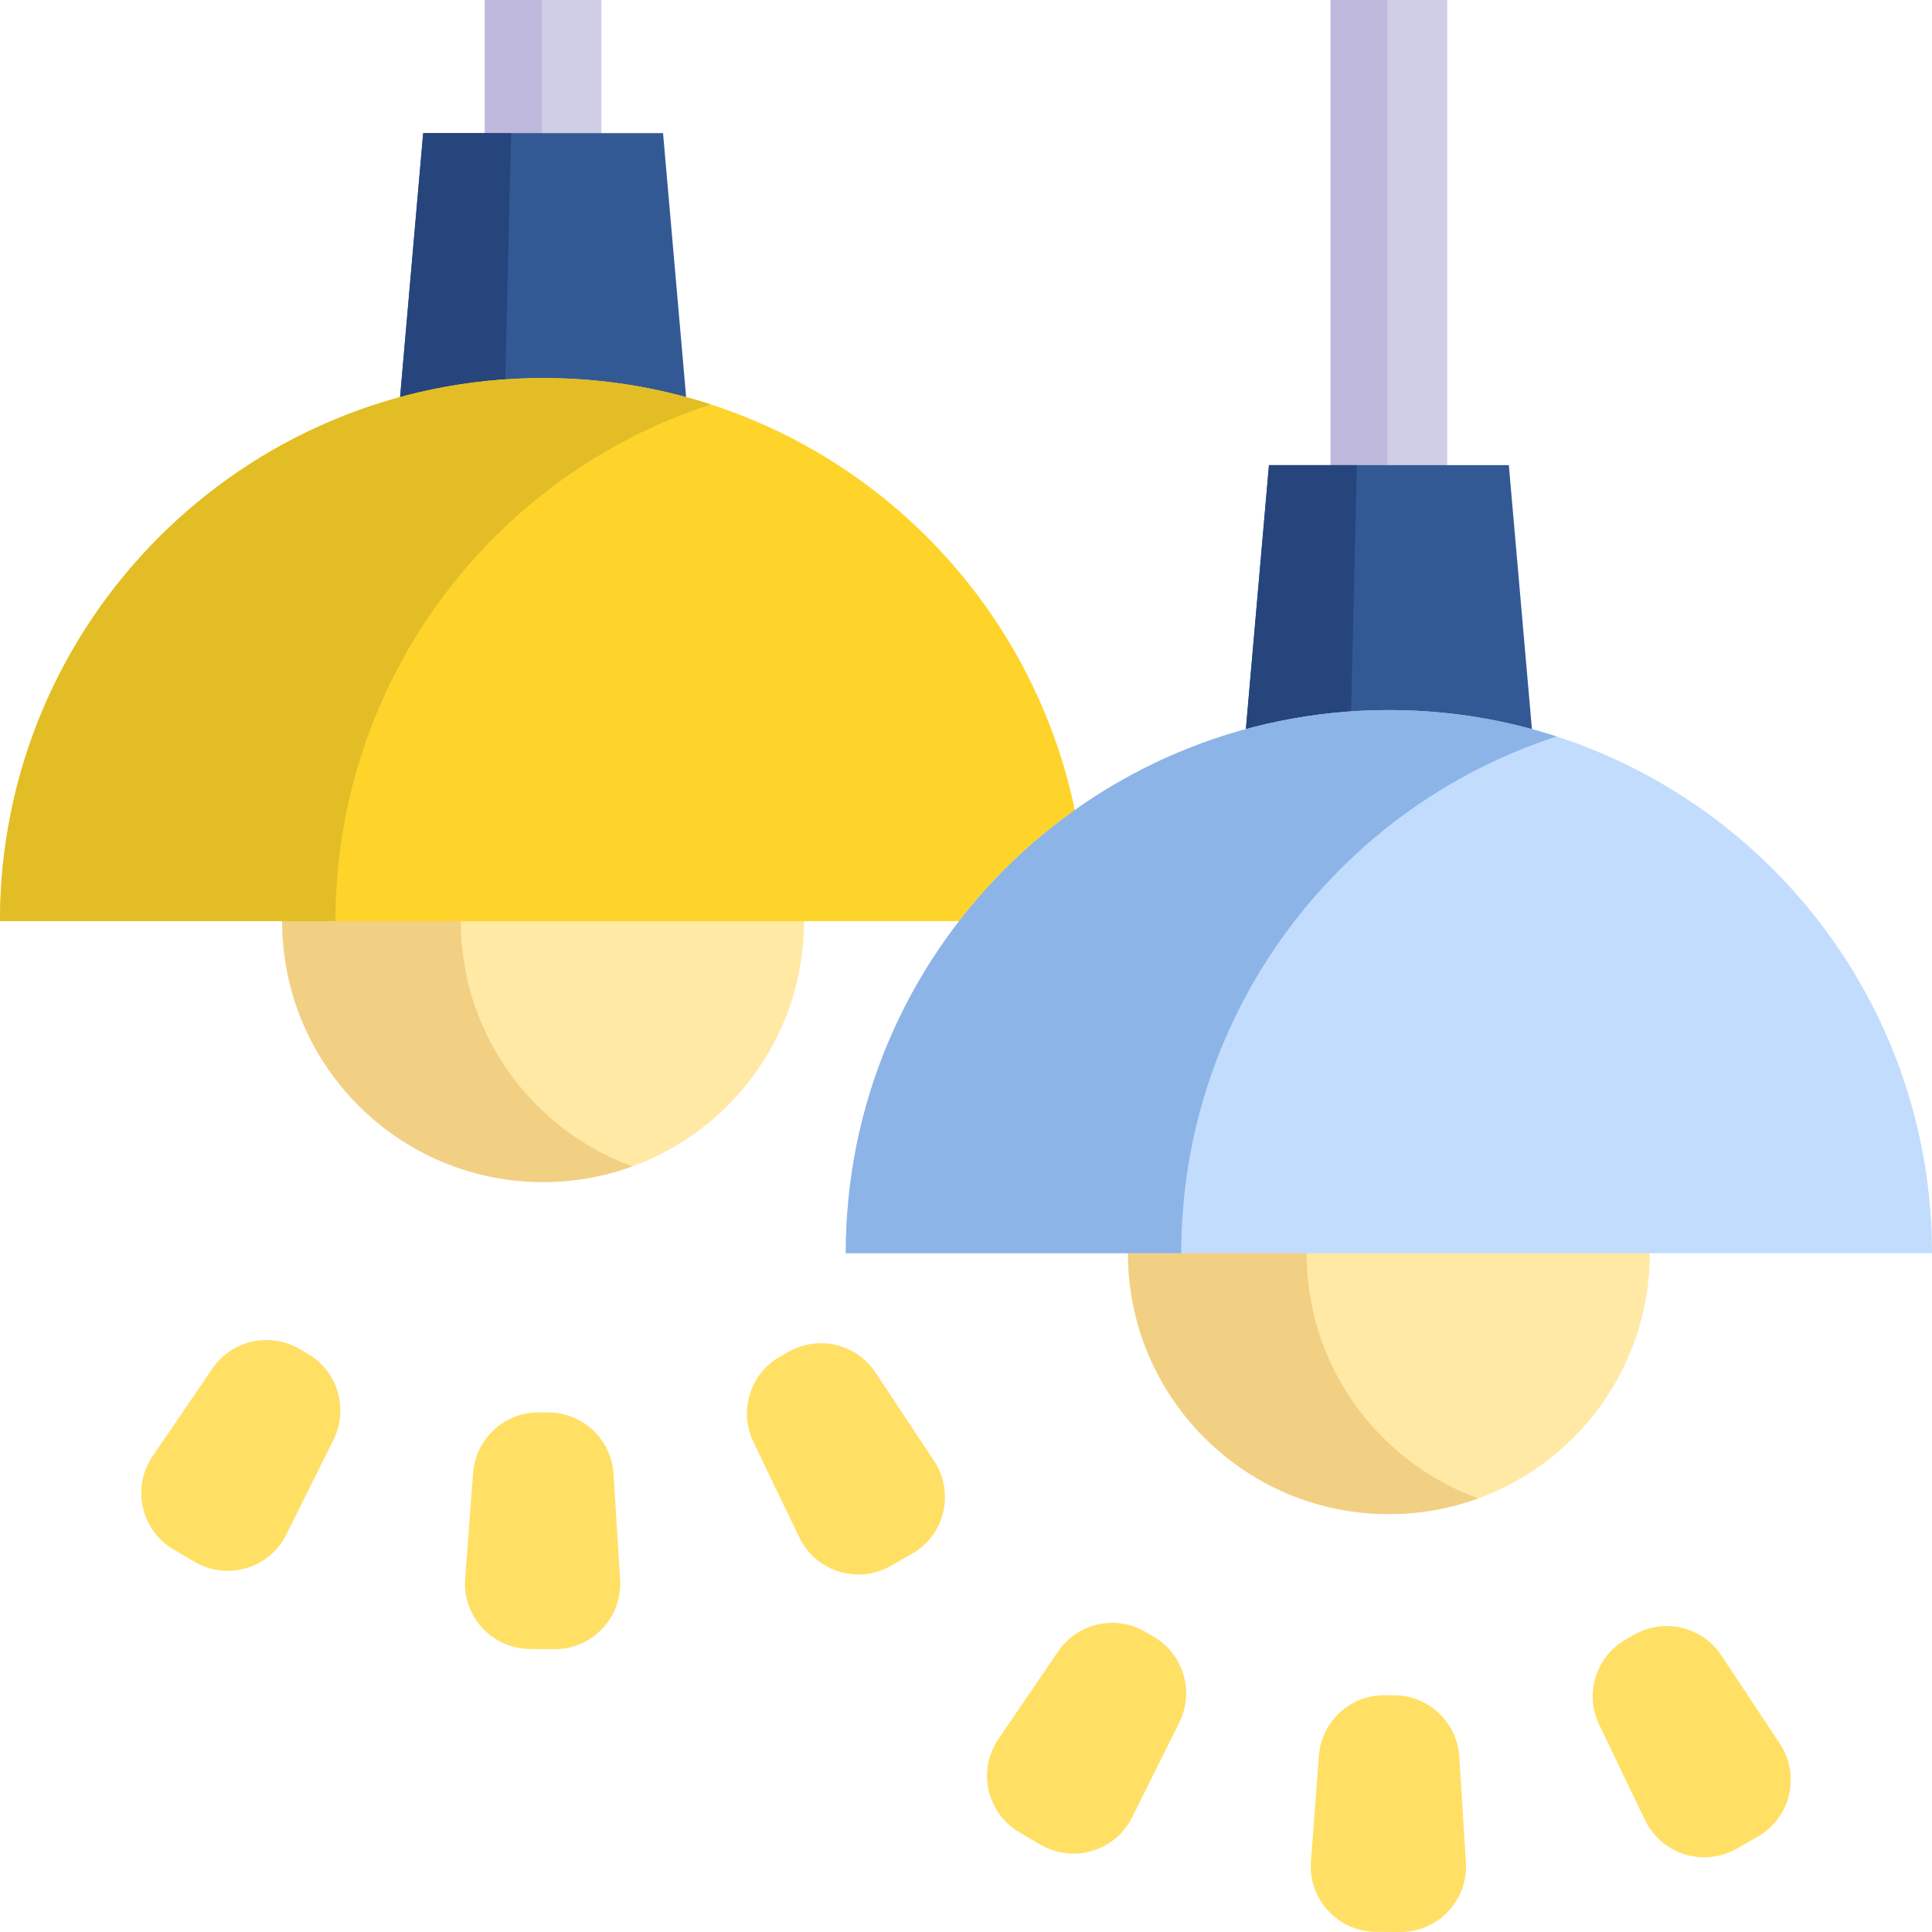 <svg xmlns="http://www.w3.org/2000/svg" width="512" height="512" viewBox="0 0 512 512"><path d="M208.967 358.236l-2.249 1.279c-7.933 4.511-11.018 14.394-7.061 22.617l12.173 25.293c4.36 9.06 15.481 12.532 24.222 7.562l5.589-3.178c8.74-4.97 11.443-16.303 5.887-24.682l-15.513-23.394c-5.044-7.606-15.115-10.008-23.048-5.497zm-63.582 16.08l-2.587-.017c-9.126-.06-16.739 6.956-17.423 16.056l-2.105 27.991c-.754 10.026 7.141 18.594 17.196 18.66l6.429.042c10.054.066 18.061-8.397 17.439-18.432l-1.737-28.016c-.565-9.108-8.086-16.224-17.212-16.284zm-63.76-15.504l-2.232-1.308c-7.873-4.615-17.975-2.345-23.117 5.194l-15.818 23.189c-5.666 8.306-3.112 19.673 5.562 24.757l5.547 3.251c8.674 5.084 19.84 1.759 24.319-7.243l12.504-25.131c4.064-8.172 1.108-18.095-6.765-22.709zm351.485 74.373l-2.249 1.279c-7.933 4.511-11.018 14.394-7.061 22.617l12.173 25.293c4.36 9.06 15.481 12.532 24.222 7.562l5.589-3.178c8.74-4.97 11.443-16.303 5.887-24.682l-15.513-23.394c-5.044-7.606-15.115-10.008-23.048-5.497zm-63.582 16.08l-2.587-.017c-9.125-.06-16.739 6.956-17.423 16.056l-2.105 27.991c-.754 10.026 7.141 18.594 17.196 18.66l6.429.042c10.054.066 18.061-8.397 17.439-18.432l-1.737-28.016c-.565-9.108-8.086-16.224-17.212-16.284zm-63.76-15.504l-2.232-1.308c-7.873-4.615-17.975-2.345-23.117 5.194L264.6 460.835c-5.666 8.306-3.112 19.673 5.562 24.757l5.547 3.251c8.674 5.084 19.84 1.759 24.319-7.243l12.504-25.131c4.064-8.171 1.109-18.094-6.764-22.708z" fill="#ffe065" data-original="#f9f6f6"/><path fill="#d0cee7" d="M128.476.002h30.905v50.727h-30.905z" data-original="#d0cee7"/><path fill="#beb9dd" d="M128.476.002h15.179v50.727h-15.179z" data-original="#beb9dd"/><path fill="#335995" d="M184.849 139.695l-9.136-104.419h-63.569l-9.136 104.419" data-original="#335995"/><path fill="#26457d" d="M135.44 35.276L133 139.703h-29.99l9.134-104.427z" data-original="#26457d"/><circle cx="143.929" cy="244.114" r="69.142" fill="#ffe9a5" data-original="#ffe07d"/><path fill="#f1d084" d="M167.598 309.089a68.933 68.933 0 01-23.678 4.169c-38.179 0-69.134-30.965-69.134-69.144 0-38.19 30.955-69.144 69.134-69.144a68.961 68.961 0 0123.678 4.169c-26.531 9.664-45.467 35.102-45.467 64.975 0 29.862 18.935 55.311 45.467 64.975z" data-original="#ffd064"/><path fill="#fed42b" d="M287.857 244.114c0-79.49-64.439-143.929-143.929-143.929S0 164.624 0 244.114z" data-original="#dd5790"/><path fill="#e2bd26" d="M188.38 107.183c-57.74 18.723-99.484 72.953-99.484 136.931H0c0-79.487 64.434-143.932 143.932-143.932 15.509-.001 30.446 2.45 44.448 7.001z" data-original="#da387d"/><path fill="#d0cee7" d="M352.619.002h30.905v138.72h-30.905z" data-original="#d0cee7"/><path fill="#beb9dd" d="M352.619.002h15.082v138.72h-15.082z" data-original="#beb9dd"/><path fill="#335995" d="M408.992 227.688l-9.136-104.419h-63.569l-9.136 104.419" data-original="#335995"/><path fill="#26457d" d="M359.582 123.269l-2.439 104.427h-29.99l9.134-104.427z" data-original="#26457d"/><circle cx="368.071" cy="332.107" r="69.142" fill="#ffe9a5" data-original="#ffe07d"/><path fill="#f1d084" d="M391.74 397.082a68.932 68.932 0 01-23.677 4.169c-38.179 0-69.134-30.965-69.134-69.144 0-38.19 30.955-69.144 69.134-69.144a68.951 68.951 0 0123.677 4.169c-26.531 9.664-45.467 35.102-45.467 64.975.001 29.862 18.936 55.311 45.467 64.975z" data-original="#ffd064"/><path fill="#c1dcfd" d="M512 332.107c0-79.49-64.439-143.929-143.929-143.929s-143.929 64.439-143.929 143.929z" data-original="#b3e59f"/><path fill="#8cb4e7" d="M412.523 195.176c-57.74 18.723-99.484 72.953-99.484 136.931h-88.897c0-79.487 64.434-143.932 143.932-143.932 15.51 0 30.446 2.45 44.449 7.001z" data-original="#95d6a4"/></svg>